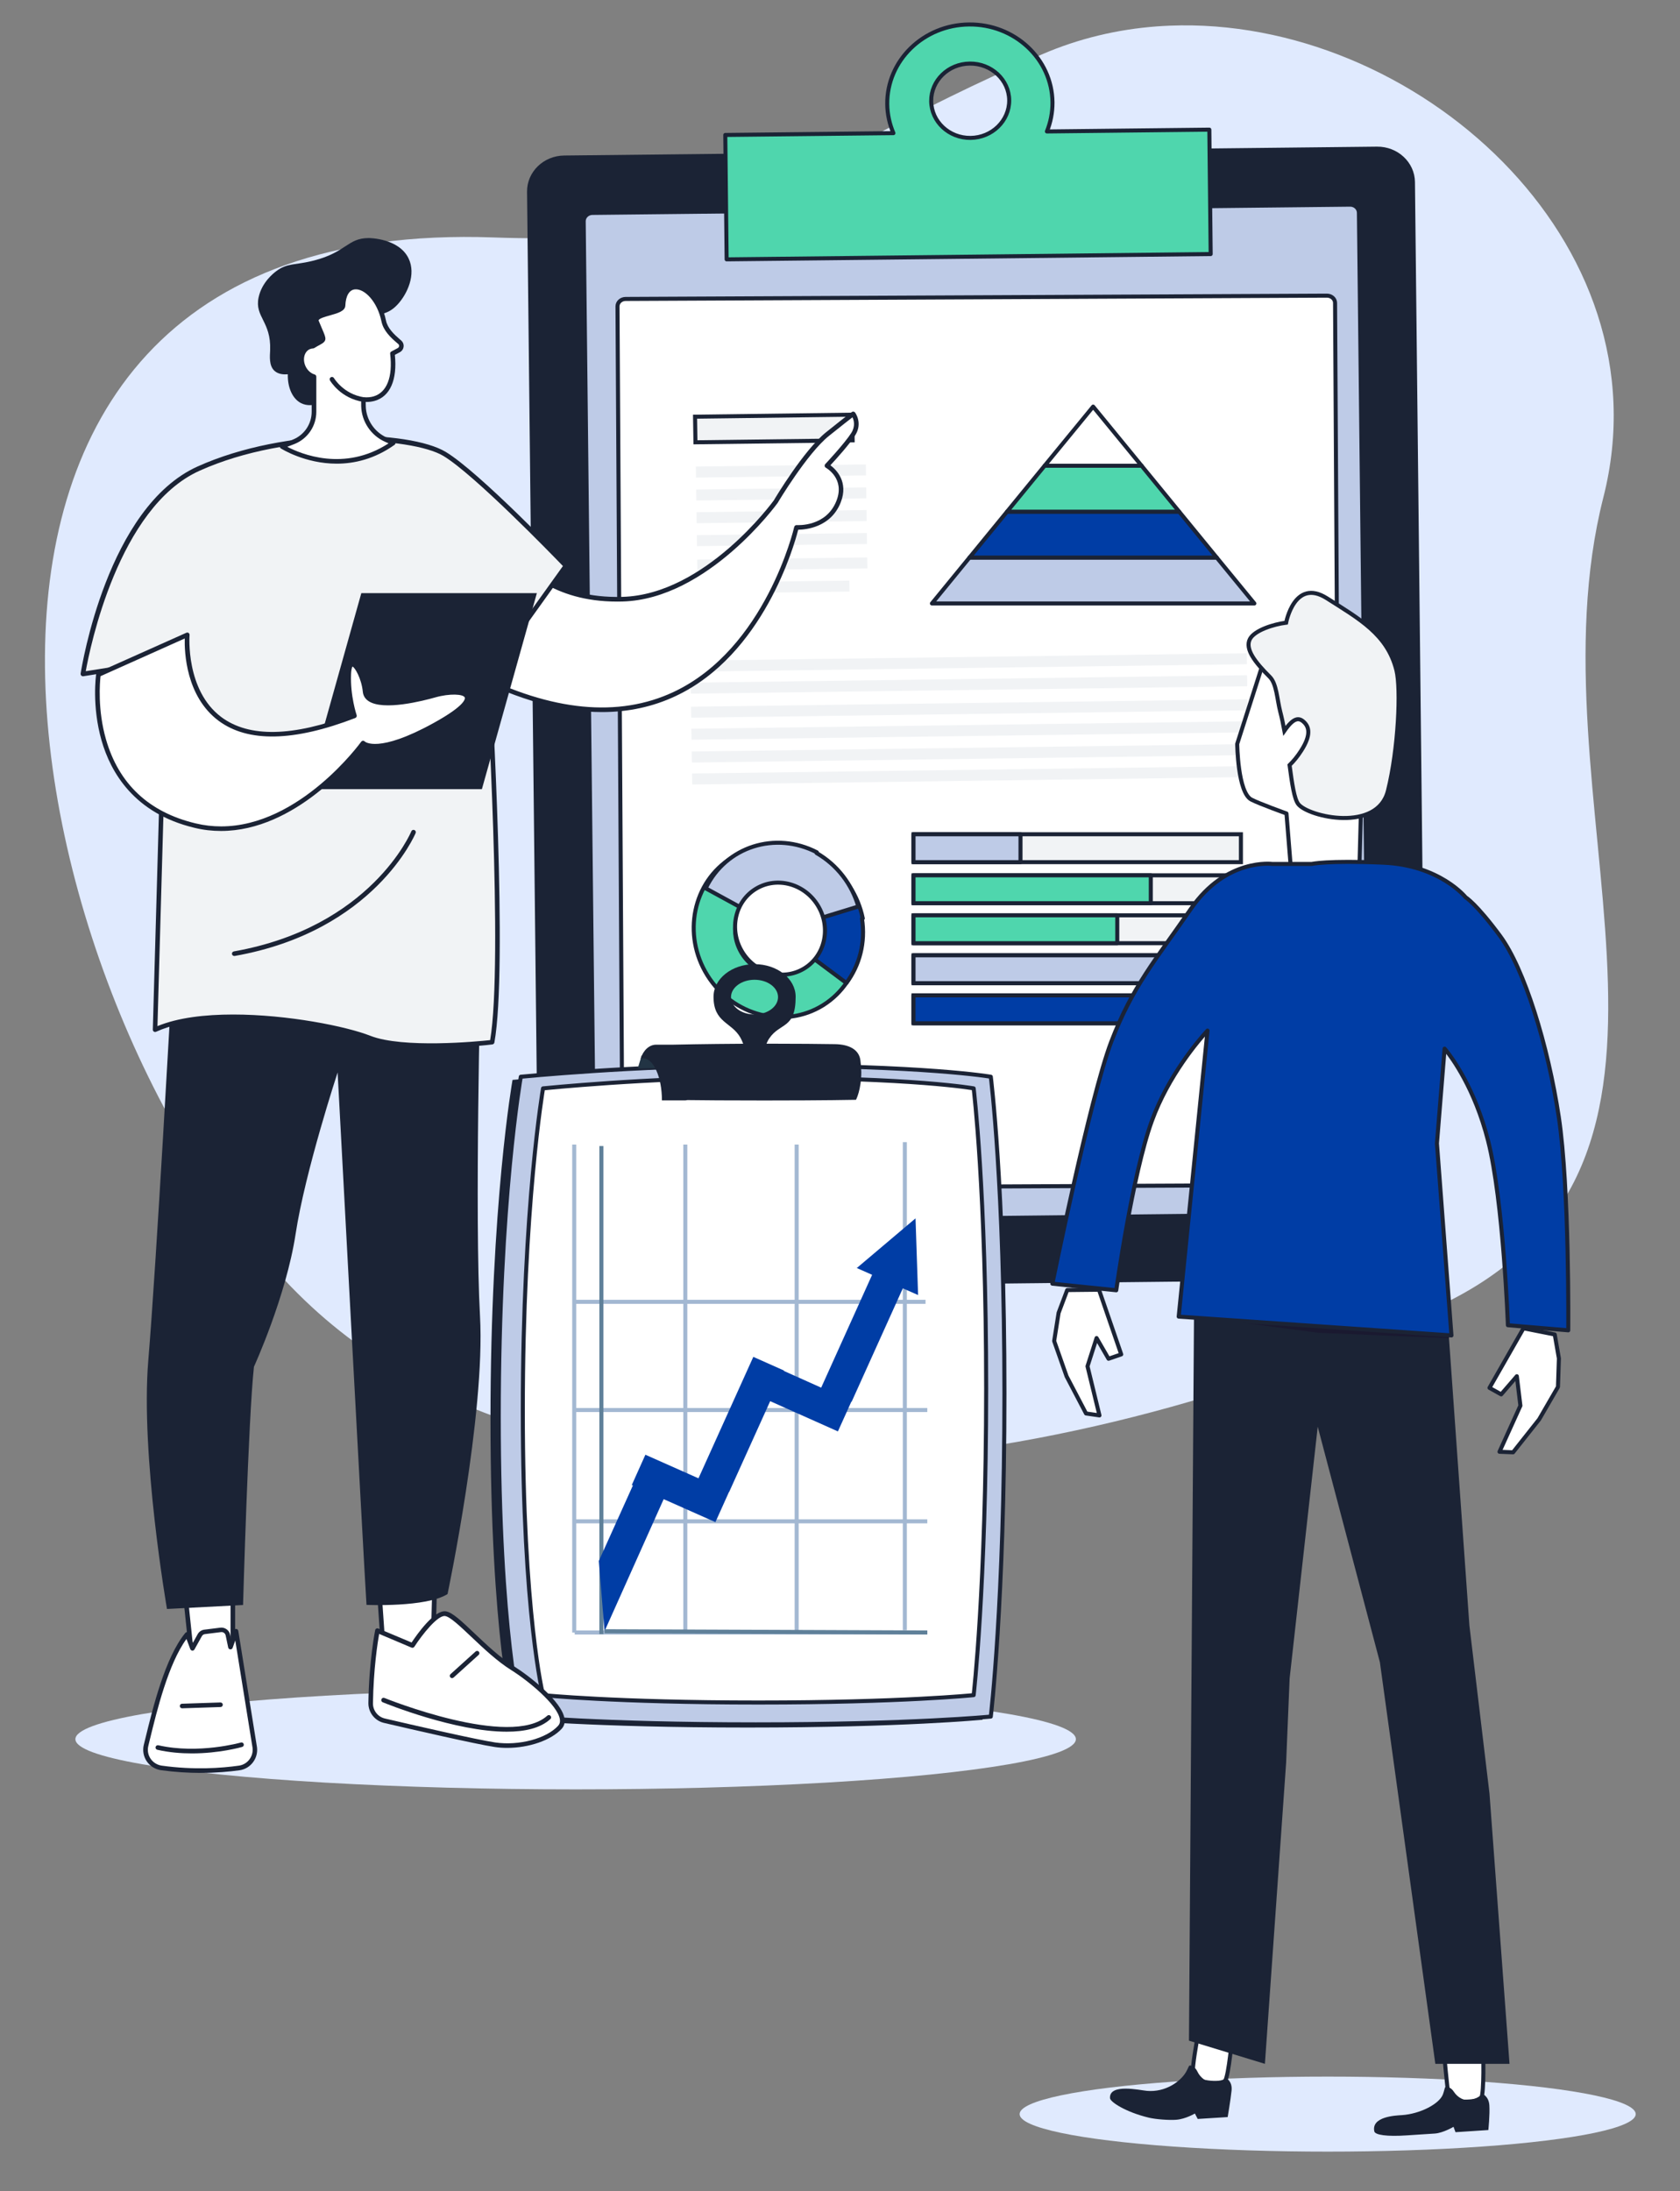 <svg xmlns="http://www.w3.org/2000/svg" xmlns:xlink="http://www.w3.org/1999/xlink" x="0px" y="0px" viewBox="0 0 2500 3260" style="enable-background:new 0 0 2500 3260;" xml:space="preserve"><rect x="0" y="0" width="2500" height="3260" fill="#808080" stroke="none"/>  <style type="text/css">	.st0{fill:#E0EAFE;}	.st1{fill:#FFFFFF;stroke:#1B2335;stroke-width:5;stroke-linecap:round;stroke-linejoin:round;stroke-miterlimit:10;}	.st2{fill:#1D1D1B;}	.st3{fill:#4FD6AD;}	.st4{fill:#F1F3F5;}	.st5{fill:#131727;}	.st6{fill:#1B2335;}	.st7{fill:#003DA5;}	.st8{fill:#BECBE7;}	.st9{fill:#4FD6AD;stroke:#1B2335;stroke-width:5;stroke-miterlimit:10;}	.st10{fill:#F1F3F5;stroke:#1B2335;stroke-width:5;stroke-miterlimit:10;}	.st11{fill:none;stroke:#130E42;stroke-width:4.676;stroke-miterlimit:10;}	.st12{fill:#E0EAFE;stroke:#1B2335;stroke-width:5;stroke-miterlimit:10;}	.st13{fill:#003DA5;stroke:#1B2335;stroke-width:5;stroke-miterlimit:10;}	.st14{fill:none;stroke:#1B2335;stroke-width:5;stroke-miterlimit:10;}	.st15{fill:#BECBE7;stroke:#1B2335;stroke-width:5;stroke-miterlimit:10;}	.st16{fill:#FFFFFF;}	.st17{fill:#4FD6AD;stroke:#1B2335;stroke-width:5;stroke-linecap:round;stroke-linejoin:round;stroke-miterlimit:10;}	.st18{fill:#003DA5;stroke:#1B2335;stroke-width:5;stroke-linecap:round;stroke-linejoin:round;stroke-miterlimit:10;}	.st19{fill:#F1F3F5;stroke:#1B2335;stroke-width:5;stroke-linecap:round;stroke-linejoin:round;stroke-miterlimit:10;}	.st20{fill:#E0EAFE;stroke:#1B2335;stroke-width:5;stroke-linecap:round;stroke-linejoin:round;stroke-miterlimit:10;}	.st21{fill:#1B2335;stroke:#1B2335;stroke-width:3;stroke-linecap:round;stroke-linejoin:round;stroke-miterlimit:10;}	.st22{fill:#1B2335;stroke:#1B2335;stroke-width:5;stroke-linecap:round;stroke-linejoin:round;stroke-miterlimit:10;}	.st23{fill:#BECBE7;stroke:#1B2335;stroke-width:5;stroke-linecap:round;stroke-linejoin:round;stroke-miterlimit:10;}	.st24{opacity:0.38;}	.st25{fill:#24292F;}			.st26{clip-path:url(#SVGID_00000079478277005137542640000008806594369806141075_);fill:#003DA5;stroke:#1B2335;stroke-width:5;stroke-linecap:round;stroke-linejoin:round;stroke-miterlimit:10;}	.st27{clip-path:url(#SVGID_00000079478277005137542640000008806594369806141075_);}	.st28{opacity:0.75;fill:#BECBE7;stroke:#1B2335;stroke-width:5;stroke-linecap:round;stroke-linejoin:round;stroke-miterlimit:10;}	.st29{fill:#FBB7A3;}	.st30{fill:#E8F0FC;}	.st31{fill:#361E4D;}	.st32{fill:none;stroke:#1B2335;stroke-width:5;stroke-linecap:round;stroke-linejoin:round;stroke-miterlimit:10;}	.st33{opacity:0.3;}	.st34{fill:#00B5F6;}	.st35{fill:#BB695B;}	.st36{fill:#BD695B;}	.st37{fill:#2D505A;}	.st38{fill:#1C1A1C;}	.st39{fill:#0B324B;}	.st40{fill:#D6ECE0;}	.st41{fill:#3A3E49;}	.st42{fill:#D47C74;}	.st43{fill:none;stroke:#3A3E49;stroke-width:2;stroke-miterlimit:10;}	.st44{fill:#FFFFFF;stroke:#1B2335;stroke-width:5;stroke-miterlimit:10;}	.st45{fill:none;stroke:#6FCECC;stroke-miterlimit:10;}	.st46{fill:none;stroke:#6FCECC;stroke-miterlimit:10;stroke-dasharray:5.036,5.036;}	.st47{fill:none;stroke:#6FCECC;stroke-miterlimit:10;stroke-dasharray:5.023,5.023;}	.st48{opacity:0.35;}	.st49{fill:none;stroke:#6FCECC;stroke-miterlimit:10;stroke-dasharray:5.022,5.022;}	.st50{fill:none;stroke:#6FCECC;stroke-miterlimit:10;stroke-dasharray:4.954,4.954;}	.st51{fill:none;stroke:#6FCECC;stroke-miterlimit:10;stroke-dasharray:5.014,5.014;}	.st52{fill:none;stroke:#6FCECC;stroke-miterlimit:10;stroke-dasharray:5.056,5.056;}	.st53{fill:none;stroke:#FFFFFF;stroke-width:1.5;stroke-linecap:round;stroke-linejoin:round;stroke-miterlimit:10;}	.st54{fill:none;stroke:#1B2335;stroke-width:4;stroke-linecap:round;stroke-miterlimit:10;}	.st55{fill:#FFFFFF;stroke:#1B2335;stroke-width:5;stroke-miterlimit:10;}	.st56{fill:#256EA5;}	.st57{fill:none;stroke:#1B2335;stroke-width:5;stroke-linecap:round;stroke-miterlimit:10;}	.st58{fill:#F1F3F5;stroke:#1B2335;stroke-width:5;stroke-miterlimit:10;}	.st59{fill:#EDF4F4;}	.st60{fill:#8DB3DB;}	.st61{fill:#49478A;}	.st62{fill:#003DA5;stroke:#1B2335;stroke-width:4;stroke-linecap:round;stroke-linejoin:round;stroke-miterlimit:10;}	.st63{fill:#4FD6AD;stroke:#1B2335;stroke-width:4;stroke-linecap:round;stroke-linejoin:round;stroke-miterlimit:10;}	.st64{fill:#FFFFFF;stroke:#1B2335;stroke-width:4;stroke-linecap:round;stroke-linejoin:round;stroke-miterlimit:10;}	.st65{fill:#F1F3F5;stroke:#1B2335;stroke-width:4;stroke-miterlimit:10;}	.st66{opacity:0.14;fill:#221F20;}	.st67{fill:#E0EAFE;stroke:#1B2335;stroke-width:4;stroke-linecap:round;stroke-linejoin:round;stroke-miterlimit:10;}	.st68{fill:#BECBE7;stroke:#1B2335;stroke-width:4;stroke-linecap:round;stroke-linejoin:round;stroke-miterlimit:10;}	.st69{fill:#B5C5CE;}	.st70{fill:#19132E;}	.st71{opacity:0.6;fill:#19132E;}	.st72{fill:#BECBE7;stroke:#1B2335;stroke-width:6;stroke-linecap:round;stroke-linejoin:round;stroke-miterlimit:10;}	.st73{fill:#4FD6AD;stroke:#1B2335;stroke-width:6;stroke-linecap:round;stroke-linejoin:round;stroke-miterlimit:10;}	.st74{fill:#FFFFFF;stroke:#1B2335;stroke-width:6;stroke-linecap:round;stroke-linejoin:round;stroke-miterlimit:10;}	.st75{fill:#003DA5;stroke:#1B2335;stroke-width:6;stroke-linecap:round;stroke-linejoin:round;stroke-miterlimit:10;}	.st76{fill:#F1F3F5;stroke:#1B2335;stroke-width:6;stroke-miterlimit:10;}	.st77{fill:none;stroke:#A3B8D2;stroke-width:6;stroke-miterlimit:10;}	.st78{fill:#223444;}	.st79{fill:none;stroke:#5F8099;stroke-width:6;stroke-miterlimit:10;}	.st80{fill:#FFFFFF;stroke:#1B2335;stroke-width:6;stroke-miterlimit:10;}</style>  <g id="Background"></g>  <g id="Illustration">	<path class="st0" d="M1740.5,38.2c-6.5,0.3-12.9,0.6-19.4,1.1c-58.2,4.4-115.8,17.9-170.8,41.7c-405.4,175.7-437.8,286-815.7,272.3  C-240.6,318.3,23,1521.8,453.4,1934.7c430.5,412.9,1273.8,219.6,1705,0S2271.9,1188,2386,739.9  C2482.8,359.5,2104.9,23.4,1740.5,38.2z"></path>	<ellipse class="st0" cx="856.6" cy="2587.7" rx="744.4" ry="74.7"></ellipse>	<ellipse class="st0" cx="1975.7" cy="3145.6" rx="458.4" ry="55.8"></ellipse>	<g>		<g>			<g>				<path id="XMLID_202_" class="st6" d="M2122.8,1849.6c0.3,29.4-24.4,53.5-55.3,53.9l-1209.5,13.2c-30.8,0.3-56.1-23.2-56.4-52.6     L784.3,285.3c-0.3-29.4,24.4-53.6,55.3-53.9l1209.5-13.2c30.9-0.3,56.2,23.3,56.5,52.7L2122.8,1849.6L2122.8,1849.6z"></path>				<path id="XMLID_201_" class="st72" d="M2038.4,1793.8c0.1,6.9-5.7,12.4-12.9,12.5l-1127.6,12.3c-7.2,0.1-13.1-5.4-13.2-12.2     L868.6,329.3c-0.1-6.8,5.7-12.4,12.9-12.5l1127.6-12.3c7.2-0.1,13.1,5.5,13.1,12.2L2038.4,1793.8z"></path>				<path id="XMLID_49_" class="st73" d="M1557.9,195.6c5.4-13.4,8.4-28,8.3-43.3c-0.7-64.8-56.4-116.6-124.2-115.9     c-67.9,0.7-122.4,53.8-121.7,118.6c0.2,15.3,3.5,29.8,9.2,43.1l-250.2,2.7l2,185.1l720.3-7.9l-2-185.1L1557.9,195.6z      M1444.3,205.2c-32,0.4-58.3-24.2-58.6-54.7s25.4-55.6,57.4-55.9c32-0.4,58.4,24.1,58.7,54.6     C1502,179.7,1476.3,204.8,1444.3,205.2z"></path>			</g>			<g>				<path id="XMLID_00000039828943591381702690000000543489116688457361_" class="st74" d="M1994.2,1752c0,6.1-5.4,10.9-12,11     l-1043.7,4.9c-6.7,0-12.1-4.8-12.1-10.8l-7.5-1301.3c0-6,5.3-10.9,12-11l1043.7-4.9c6.7,0,12.1,4.9,12.1,10.8L1994.2,1752z"></path>				<g>					<polygon class="st74" points="1626.7,605 1554.5,693 1698.8,693      "></polygon>					<polygon class="st72" points="1386.8,897.9 1866.6,897.9 1810.6,829.6 1442.7,829.6      "></polygon>					<polygon class="st75" points="1442.7,829.6 1810.6,829.6 1754.7,761.3 1498.6,761.3      "></polygon>					<polygon class="st73" points="1498.6,761.3 1754.7,761.3 1698.8,693 1554.5,693      "></polygon>				</g>				<g>					<polygon class="st76" points="1268.8,655.2 1034.9,658.1 1034.3,620 1268.2,617      "></polygon>					<polygon class="st4" points="1288.7,707.4 1035.7,710.6 1035.5,694.2 1288.5,691      "></polygon>					<polygon class="st4" points="1289.2,741.5 1036.2,744.7 1036,728.4 1289,725.2      "></polygon>					<polygon class="st4" points="1289.7,775.3 1036.7,778.5 1036.5,762.1 1289.5,758.9      "></polygon>					<polygon class="st4" points="1290.2,809.4 1037.2,812.6 1037,796.3 1290,793.1      "></polygon>					<polygon class="st4" points="1290.8,845.7 1037.8,848.9 1037.5,832.6 1290.5,829.4      "></polygon>					<polygon class="st4" points="1264.2,880.2 1038.3,883.1 1038,866.7 1264,863.9      "></polygon>				</g>				<g>					<rect x="1359.4" y="1361.9" class="st76" width="487.2" height="41.5"></rect>					<rect x="1359.4" y="1302.4" class="st76" width="487.2" height="41.5"></rect>					<rect x="1359.4" y="1481" class="st76" width="487.2" height="41.5"></rect>					<rect x="1359.4" y="1421.4" class="st76" width="487.2" height="41.5"></rect>					<rect x="1359.4" y="1241.3" class="st76" width="487.2" height="41.5"></rect>					<rect x="1359.4" y="1361.9" class="st73" width="303.2" height="41.5"></rect>					<rect x="1359.4" y="1302.4" class="st73" width="353.1" height="41.5"></rect>					<rect x="1359.4" y="1481" class="st75" width="351.6" height="41.5"></rect>					<rect x="1359.4" y="1421.4" class="st72" width="376.8" height="41.5"></rect>					<rect x="1359.4" y="1241.3" class="st72" width="159.2" height="41.5"></rect>				</g>				<g>					<polygon class="st4" points="1855.5,988.3 1027.5,999.4 1027.3,983 1855.3,972      "></polygon>					<polygon class="st4" points="1856,1021.1 1028,1032.1 1027.8,1015.8 1855.8,1004.7      "></polygon>					<polygon class="st4" points="1856.6,1056.8 1028.6,1067.9 1028.3,1051.5 1856.3,1040.5      "></polygon>					<polygon class="st4" points="1857.1,1089.6 1029.1,1100.6 1028.8,1084.3 1856.8,1073.2      "></polygon>					<polygon class="st4" points="1857.6,1123.5 1029.6,1134.6 1029.3,1118.2 1857.4,1107.1      "></polygon>					<polygon class="st4" points="1858.1,1156.2 1030.1,1167.3 1029.8,1150.9 1857.9,1139.9      "></polygon>				</g>				<g>					<path class="st73" d="M1260.9,1320.8c-37.7-60.5-114.8-80.4-172.3-44.4c-57.5,36-73.6,114.2-36,174.7      c37.7,60.5,114.8,80.4,172.3,44.5C1282.5,1459.5,1298.6,1381.3,1260.9,1320.8z M1104.1,1418.8c-19-30.6-10.9-70.1,18.2-88.3      c29.1-18.2,68.1-8.1,87.1,22.5c19,30.6,10.9,70.1-18.2,88.3C1162.1,1459.4,1123.1,1449.4,1104.1,1418.8z"></path>					<path class="st75" d="M1283.9,1366.5c-13.9-68.6-78.5-116-145.6-106.2c-0.3,0-0.6,0.1-0.8,0.1l11.3,62.9c0.3,0,0.6-0.1,0.8-0.1      c33.4-4.9,65.5,18.3,73.2,52.1l-1.1,0.2c2.5,18.4-2.8,35.9-13.4,48.9l51.2,38.2c19.5-26,28.8-60.1,23.2-95.8L1283.9,1366.5z"></path>					<path class="st72" d="M1215.6,1268.2c-61.7-31.9-135.1-8.7-165.1,52.7c-0.1,0.3-0.2,0.5-0.4,0.8l55.7,30.4      c0.1-0.3,0.2-0.5,0.4-0.8c14.9-30.5,51.1-42.4,82-27.4l-0.5,1c15.8,9.6,26.6,24.9,30.9,41.9l58.7-18      c-9.4-32.5-31-61.6-62.2-79.6L1215.6,1268.2z"></path>											<ellipse transform="matrix(0.859 -0.512 0.512 0.859 -543.756 789.281)" class="st74" cx="1160.8" cy="1381.6" rx="66" ry="69.3"></ellipse>				</g>			</g>		</g>	</g>	<g>		<path class="st6" d="M762.7,2558.8c0,0,117.5,11.6,349.7,11.6s349.7-11.6,349.7-11.6s20.3-170,20.3-481.1s-20.3-470.9-20.3-470.9   s-96.4-16.9-356-16.9c-171.3,0-343.4,16.9-343.4,16.9s-32.8,184.6-32.8,505.6S762.7,2558.8,762.7,2558.8z"></path>		<path class="st72" d="M775,2554.1c0,0,117.5,11.6,349.7,11.6s349.7-11.6,349.7-11.6s20.3-170,20.3-481.1s-20.3-470.9-20.3-470.9   s-96.4-16.9-356-16.9c-171.3,0-343.4,16.9-343.4,16.9s-32.8,184.6-32.8,505.6S775,2554.1,775,2554.1z"></path>		<path class="st74" d="M808.1,2522.2c0,0,107.6,11,320.4,11s320.4-11,320.4-11s18.6-161.2,18.6-456.2s-18.6-446.6-18.6-446.6   s-88.3-16-326.2-16c-157,0-314.6,16-314.6,16s-30.1,175.1-30.1,479.5S808.1,2522.2,808.1,2522.2z"></path>		<g>			<line class="st77" x1="1019.8" y1="1703" x2="1019.8" y2="2429.1"></line>			<line class="st77" x1="1185.5" y1="1703" x2="1185.5" y2="2429.1"></line>			<line class="st77" x1="1346.5" y1="1699.4" x2="1346.5" y2="2425.6"></line>			<line class="st77" x1="854.5" y1="1703" x2="854.5" y2="2429.1"></line>		</g>		<g>			<line class="st77" x1="855.2" y1="2263.6" x2="1379.9" y2="2263.6"></line>			<line class="st77" x1="855.2" y1="2098" x2="1379.9" y2="2098"></line>			<line class="st77" x1="852.6" y1="1937" x2="1377.3" y2="1937"></line>			<line class="st77" x1="855.2" y1="2429" x2="1379.9" y2="2429"></line>		</g>		<polygon class="st78" points="1019.8,1588.3 949,1589.8 954.8,1570.6 1019.8,1572.1   "></polygon>		<path class="st6" d="M1280.3,1577.2c-2.2-15.2-16.1-23.3-38.1-23.6c-21.2-0.3-54.1-0.7-101.6-0.7c1.2-2.8,2.5-5.5,4.1-7.8   c16.3-24.2,39.3-13.5,39.3-62c0-26.8-27.4-48.5-61.1-48.5c-33.8,0-61.1,21.7-61.1,48.5c0,38.7,26.7,37.4,40,60.8   c1.7,3,3,6.1,4.1,9.1c-54.7,0.3-102.7,1.3-105,1.4h-24.6c-10.3,0-19.2,8.6-22.9,20.7c1.1-0.3,2.3-0.5,3.5-0.5   c15.5,0,28.1,28,28.1,62.5c0,0.1,0,0.1,0,0.2h33.8c1.4,0,2.7-0.2,4-0.5c21.9,0.3,60.1,0.6,114.5,0.6c90.6,0,136.5-1,136.5-1   s7.9-14.6,7.9-41.4C1281.5,1588.2,1281,1582.3,1280.3,1577.2z M1087.8,1483.6c0-14.2,15.7-25.8,35-25.8c19.3,0,35,11.5,35,25.8   c0,14.2-15.7,25.8-35,25.8C1103.4,1509.4,1087.8,1497.9,1087.8,1483.6z"></path>		<line class="st79" x1="894.9" y1="1705.2" x2="894.9" y2="2431.3"></line>		<polygon class="st7" points="1343.5,1916.9 1366.2,1926.9 1362.4,1812.8 1275,1886.7 1297.8,1896.8 1222,2064.7 1166.4,2039.8    1166.6,2039.2 1121,2018.9 1039.4,2199.6 960.4,2164.5 940.2,2209.5 941.8,2210.2 891.1,2322.6 899.6,2427.1 987.6,2230.6    1064.6,2264.8 1084.8,2219.9 1085,2220 1146.1,2084.8 1246.9,2129.8 1266.9,2085.5 1267.3,2085.7   "></polygon>		<line class="st79" x1="1379.9" y1="2429" x2="899.6" y2="2427.1"></line>	</g>	<g>		<g>			<g>				<polygon class="st16" points="276.1,2376.3 285.6,2466.4 346.6,2473.6 346.6,2366.7     "></polygon>				<path class="st6" d="M346.6,2477c-0.1,0-0.3,0-0.4,0l-61-7.1c-1.6-0.2-2.8-1.5-3-3l-9.5-90.2c-0.2-1.8,1.1-3.5,2.9-3.8l70.4-9.6     c1-0.1,2,0.2,2.7,0.8c0.7,0.7,1.2,1.6,1.2,2.6v106.9c0,1-0.4,1.9-1.1,2.6C348.2,2476.7,347.4,2477,346.6,2477z M288.7,2463.3     l54.4,6.4v-99.1l-63.2,8.6L288.7,2463.3z"></path>			</g>			<g>				<path class="st16" d="M356.2,2630.5c-25.4,3.6-67.1,6.7-116,0c-16-2.2-26.6-17.8-22.8-33.5c10.8-43.8,29.3-126.8,61.2-165.3     l7.9,20.9l10.9-19.6c1.5-2.7,4.2-4.5,7.2-4.9l23.9-3c5-0.6,9.6,2.7,10.7,7.6l3.8,18.1l8.3-23.8l27.8,173     C381.2,2614.8,370.9,2628.4,356.2,2630.5z"></path>				<path class="st6" d="M298.5,2637.9c-17.8,0-37.6-1.1-58.8-4c-8.6-1.2-16.4-6-21.3-13.2c-4.9-7.2-6.5-16.1-4.4-24.5l2.3-9.4     c11-45.1,29.4-120.7,59.5-157.2c0.8-0.9,2-1.4,3.2-1.2c1.2,0.2,2.2,1,2.6,2.2l5.3,14l7.3-13.2c2-3.6,5.7-6.1,9.8-6.6l23.9-3     c6.7-0.8,13.1,3.7,14.5,10.3l1.3,6.1l4.3-12.2c0.5-1.5,2-2.4,3.5-2.3c1.6,0.1,2.8,1.3,3.1,2.9l27.8,173     c2.2,16.7-9.5,32.1-26,34.4l-0.5-3.4l0.5,3.4C341.7,2636,321.8,2637.9,298.5,2637.9z M277.5,2438.6     c-27,36.8-44.1,107-54.5,149.7l-2.3,9.5c-1.6,6.6-0.4,13.4,3.4,19c3.8,5.6,9.8,9.3,16.5,10.3c48.1,6.7,89.1,3.7,115,0     c12.8-1.8,21.9-13.8,20.2-26.7l-25.7-159.6l-3.9,11c-0.5,1.5-1.9,2.4-3.5,2.3c-1.5-0.1-2.8-1.2-3.1-2.7l-3.8-18.1     c-0.7-3.2-3.7-5.3-6.9-4.9l-23.9,3c-2,0.2-3.7,1.4-4.7,3.2l-10.9,19.6c-0.6,1.2-1.9,1.8-3.2,1.8c-1.3-0.1-2.5-1-3-2.2     L277.5,2438.6z"></path>			</g>			<path class="st6" d="M285.5,2608.9c-16.3,0-33.8-1.4-51.4-5.4c-1.8-0.4-3-2.3-2.6-4.1c0.4-1.8,2.3-3,4.1-2.6    c59.7,13.6,122.3-3.9,122.9-4.1c1.8-0.5,3.7,0.5,4.2,2.4c0.5,1.8-0.5,3.7-2.4,4.2C358.6,2599.8,326.3,2608.9,285.5,2608.9z"></path>			<path class="st6" d="M271,2541.8c-1.8,0-3.4-1.5-3.4-3.3c-0.1-1.9,1.4-3.5,3.3-3.5l57.1-1.9c1.9,0,3.5,1.4,3.5,3.3    c0.1,1.9-1.4,3.5-3.3,3.5l-57.1,1.9C271.1,2541.8,271,2541.8,271,2541.8z"></path>			<g>				<polygon class="st16" points="561.6,2328.3 570.8,2459.8 644.1,2459.8 647.5,2328.3     "></polygon>				<path class="st6" d="M644.1,2463.3h-73.3c-1.8,0-3.3-1.4-3.4-3.2l-9.1-131.6c-0.1-0.9,0.3-1.9,0.9-2.6c0.6-0.7,1.6-1.1,2.5-1.1     h85.9c0.9,0,1.8,0.4,2.5,1c0.6,0.7,1,1.6,1,2.5l-3.4,131.6C647.5,2461.8,646,2463.3,644.1,2463.3z M574,2456.4h66.8l3.2-124.7     h-78.7L574,2456.4z"></path>			</g>			<g>				<path class="st16" d="M551.6,2534.1c-0.2,12.4,8.3,23.4,20.4,26.2c42.2,9.8,137.2,31.7,164.3,35.7c35.2,5.2,78.4-5.5,97-26.1     c18.6-20.6-41.6-69.7-70.2-87.6c-42.4-26.5-83.2-79-100.3-81.4c-17.1-2.4-49,47.2-49,47.2l-52.2-21.9     C561.6,2426.3,552.6,2471,551.6,2534.1z"></path>				<path class="st6" d="M754.7,2600.7c-6.4,0-12.7-0.4-18.9-1.4c-27.4-4.1-124.2-26.4-164.5-35.8c-13.6-3.2-23.3-15.6-23.1-29.6     c0.9-62.7,10-108,10.1-108.4c0.2-1,0.8-1.9,1.8-2.3c0.9-0.5,2-0.5,2.9-0.1l49.5,20.8c8.1-12.2,33.8-48.7,50.8-46.4     c9.7,1.3,23.5,14.5,42.7,32.7c17.9,16.9,38.1,36.2,59,49.2c22.9,14.3,71.5,52.3,75.1,78.1c0.8,5.8-0.6,10.7-4.2,14.7     C820.1,2589.5,786.9,2600.7,754.7,2600.7z M564.2,2431.1c-2.2,12.4-8.4,51.8-9.2,103.1c-0.2,10.8,7.3,20.4,17.8,22.8     c40.3,9.4,136.9,31.6,164,35.6c35.3,5.2,76.5-5.7,93.9-25c2.2-2.4,3-5.4,2.5-9.1c-3-21.9-48.3-58.5-71.9-73.2     c-21.5-13.4-42-32.9-60.1-50c-16.2-15.3-31.4-29.8-38.9-30.8c-10.8-1.5-33.8,27.2-45.7,45.7c-0.9,1.4-2.7,1.9-4.2,1.3     L564.2,2431.1z M551.6,2534.1L551.6,2534.1L551.6,2534.1z"></path>			</g>			<path class="st6" d="M754,2576.6c-76.2,0-178.7-41.4-184.5-43.8c-1.8-0.7-2.6-2.7-1.9-4.5c0.7-1.8,2.7-2.6,4.5-1.9    c1.9,0.8,187.6,75.8,242.3,26.4c1.4-1.3,3.6-1.2,4.8,0.2c1.3,1.4,1.2,3.6-0.2,4.8C804,2571.6,780.6,2576.6,754,2576.6z"></path>			<path class="st6" d="M672.7,2496.9c-0.9,0-1.9-0.4-2.5-1.1c-1.3-1.4-1.2-3.6,0.2-4.8l37.3-33.7c1.4-1.3,3.6-1.2,4.8,0.2    c1.3,1.4,1.2,3.6-0.2,4.8L675,2496C674.3,2496.6,673.5,2496.9,672.7,2496.9z"></path>			<path class="st6" d="M255.3,1470.6c0,0-22.7,411.3-34.6,553.2c-11.9,142,27.8,370.2,27.8,370.2l113.2-5.9    c0,0,7.8-277.5,16.2-354.5c0,0,47.8-104.5,62-197.6c14.2-93.2,62.5-240.3,62.5-240.3s39.2,734.5,43,792.2c0,0,88.8,4,120.6-16.1    c0,0,56.4-267.8,48.3-413.5c-8.1-145.7,0.8-507.7,0.8-507.7L255.3,1470.6z"></path>		</g>		<g>			<g>				<path class="st16" d="M750.9,812.9c8.2-0.6,48.7,82.2,175.3,78.7c126.6-3.5,228.2-145.1,228.2-145.1s43.7-73.7,76.9-100.4     c33.2-26.7,38.4-30.2,38.4-30.2s10.4,13.9,0,30.2c-10.4,16.3-39.1,46.8-39.1,46.8s31.6,17.4,17.4,53.6     c-16.4,41.6-62.7,38.3-62.7,38.3s-93.9,415.6-481.8,218.1L750.9,812.9z"></path>				<path class="st6" d="M895.8,1059.5c-58.9,0-123.8-17.9-193.9-53.6c-1.4-0.7-2.2-2.3-1.8-3.9l47.5-190c0.4-1.4,1.6-2.5,3.1-2.6     c3.4-0.3,6.1,2.7,12.5,9.9c19.2,21.4,64.1,71.5,162.9,68.8c123.5-3.4,224.5-142.3,225.5-143.7c1.6-2.8,44.3-74.3,77.5-101.1     c32.9-26.4,38.4-30.2,38.6-30.3c1.5-1,3.6-0.7,4.7,0.8c0.5,0.6,11.7,16,0.1,34.1c-8.7,13.6-29.3,36.3-36.8,44.4     c8.4,6.2,27.5,24.6,15.3,55.4c-14.7,37.2-52.4,40.4-63.2,40.5c-5.9,23.1-51.8,186.2-182.6,247.6     C971.6,1051.6,935,1059.5,895.8,1059.5z M707.4,1001c113.8,57.4,213,67,294.9,28.6c137.2-64.4,179.2-243.8,179.6-245.6     c0.4-1.6,1.9-2.8,3.6-2.7c1.8,0.1,44,2.6,59.2-36.1c13-32.9-14.7-48.6-15.8-49.3c-0.9-0.5-1.6-1.4-1.7-2.5     c-0.2-1,0.2-2.1,0.9-2.9c0.3-0.3,28.6-30.5,38.7-46.3c6.3-10,3.9-18.8,1.8-23.3c-4.2,3.2-13.9,10.7-35.2,27.8     c-32.3,26-75.7,98.7-76.1,99.5c-1.2,1.7-104.2,143.3-231,146.8c-2.7,0.1-5.3,0.1-7.9,0.1c-96.5,0-141-49.6-160.3-71.2     c-1.8-2-3.6-4-5-5.5L707.4,1001z"></path>			</g>			<g>				<path class="st4" d="M123.4,1002.8c0,0,38-245.2,172.2-305.6c134.2-60.3,315.8-51.9,365.9-21.8     c50.1,30.1,180.6,166.4,180.6,166.4l-115.3,161c0,0,26.4,433.4,5.5,547.9c0,0-128.3,15-182.7-6.5     c-54.4-21.4-233.3-51.5-318.9-12.2l15.5-548.8L123.4,1002.8z"></path>				<path class="st6" d="M641.8,1559.3c-34.1,0-70.1-2.7-93.4-11.9c-53.6-21.1-230.7-51.5-316.2-12.2c-1.1,0.5-2.3,0.4-3.3-0.3     c-1-0.7-1.6-1.8-1.5-3l15.4-544.6L124,1006.2c-1.1,0.2-2.2-0.2-3-1c-0.8-0.8-1.1-1.9-1-3c1.6-10.1,39.8-247.8,174.2-308.2     c132.3-59.5,315.1-54.1,369.1-21.6c49.9,30,176,161.4,181.3,166.9c1.1,1.2,1.3,3,0.3,4.4l-114.6,160     c1.5,25.6,25.5,436.9,5.4,547.5c-0.3,1.5-1.5,2.6-3,2.8C729.7,1554.5,687.5,1559.3,641.8,1559.3z M347,1509.5     c81.1,0,168.7,17.7,203.9,31.6c48.8,19.2,160.3,8.5,178.5,6.5c19.7-116.4-5.7-540.2-6-544.5c0-0.8,0.2-1.6,0.6-2.2l113.7-158.7     C821.1,825,705.5,705.9,659.8,678.4C612.6,650,431.3,640,297,700.4c-120.9,54.3-163.3,264.2-169.4,298.3l118.1-18.8     c1-0.2,2,0.1,2.8,0.8c0.8,0.7,1.2,1.7,1.2,2.7l-15.4,543.4C264.6,1514.2,304.9,1509.5,347,1509.5z"></path>			</g>			<path class="st6" d="M348.6,1422.4c-1.6,0-3.1-1.2-3.4-2.8c-0.3-1.9,0.9-3.6,2.8-4c204-36.1,263.6-177.3,264.1-178.7    c0.7-1.8,2.7-2.6,4.5-1.9c1.8,0.7,2.6,2.7,1.9,4.5c-0.6,1.5-61.4,146.2-269.3,182.9C349,1422.4,348.8,1422.4,348.6,1422.4z"></path>			<polygon class="st6" points="717.1,1174.2 455.9,1174.2 537.7,882.5 798.9,882.5    "></polygon>			<g>				<path class="st16" d="M146.4,1003.8l132.2-59.1c0,0-18.6,224,248.8,120.6c0,0-9.9-28.8-8.5-62.4c1.4-33.6,21.5-1.1,24.3,26.2     c2.8,27.3,65.6,16.2,103.3,5.5c37.7-10.8,87.3-3.7,0,44.4c-87.3,48.1-106.4,26.7-106.4,26.7s-111.4,155.9-250.1,122.8     C119.6,1187.7,146.4,1003.8,146.4,1003.8z"></path>				<path class="st6" d="M328.9,1236.4c-12.9,0-26.1-1.4-39.5-4.7c-89.7-21.4-124.7-82.5-138.3-130c-14.6-51.2-8.3-96.6-8-98.5     c0.2-1.2,0.9-2.2,2-2.6l132.2-59.1c1.1-0.5,2.4-0.4,3.4,0.3c1,0.7,1.5,1.9,1.4,3.1c-0.1,0.8-6.1,82.1,47.2,122     c41.2,30.8,106.5,29.5,194-3.8c-2.5-8.5-8.8-32.7-7.7-60.5c0.2-4.3,0.7-17.4,8.7-17.6c0.1,0,0.1,0,0.2,0     c10.3,0,20.5,26,22.3,43.6c0.4,3.7,2.2,6.6,5.4,8.8c15.7,10.6,60.2,3.3,93.6-6.3c17.5-5,47.2-8.3,52.3,4     c4.4,10.6-11.9,25.8-49.7,46.7c-71.5,39.4-98.7,33.2-107.3,28.4C526.6,1129.1,439.6,1236.4,328.9,1236.4z M149.6,1006.1     c-1,9-4.6,49.8,8.1,94c19.1,66.4,63.9,108.4,133.3,125c12.9,3.1,25.6,4.5,38,4.5c117,0,207.5-124.6,208.5-126     c0.6-0.8,1.6-1.4,2.6-1.4c1.1-0.1,2.1,0.4,2.7,1.1c0.1,0.1,19.7,18.1,102.2-27.4c49.4-27.2,47.1-37,46.6-38.1     c-2.1-5.1-22.2-6.3-44-0.1c-17.7,5-77.1,20.4-99.3,5.4c-5-3.4-7.8-8-8.4-13.8c-2-19.9-12.1-36.9-15.5-37.5c0.1,0.1-1.6,1.9-2,11     c-1.4,32.5,8.2,60.9,8.3,61.2c0.6,1.7-0.3,3.6-2,4.3c-91.4,35.3-159.9,36.7-203.6,4c-48.5-36.3-50.7-102.4-50.2-122.3     L149.6,1006.1z"></path>			</g>		</g>		<g>			<path class="st6" d="M499.3,585.5c-11.4,10.5-33.7,23.2-51.2,14.4c-13-6.6-20.3-23.5-19.8-43c-6,0.5-13.9,0.1-19.6-4.9    c-8.7-7.7-7.1-21.8-6.7-31c1.6-42.8-23.3-49.4-17.2-78.4c4.8-22.8,22.7-36.4,26.1-39c16.9-12.8,28.4-8.7,56.8-16.1    c47.9-12.5,49.4-33.2,80.9-33.3c1.8,0,44.8,0.5,59.3,30.1c11.8,24.1-2,53.4-16.3,68.8c-18.5,19.9-31.8,10.1-50.4,26.8    C508.6,509.4,533.2,554.5,499.3,585.5z"></path>			<g>				<path class="st16" d="M594.8,509.2l-1.9-1.6c-9.5-8.2-19.3-17.6-21.9-29.9c-10.7-52.1-58.4-71-60.6-23.2     c-0.6,12.1-44.6,11.4-39.4,24.1c13.6,33,13.9,24.1-5.3,36.3c-2.2,0.1-4.3,0.6-6.4,1.5c-9.9,4.6-13.4,18-7.8,29.9     c3.4,7.2,9.3,12.2,15.7,14v52.2c0,19.6-11.8,37.2-29.9,44.6l-17.6,7.2c0,0,82.2,53.6,165.5-5.3l-11.1-5     c-19.6-8.8-32.5-28-33.1-49.5l-0.1-10.2c5.6,0.5,11,0.1,16.1-1.3c23.3-6.8,31.1-33.7,27.1-67.1l9.5-5.1     C598,518.5,598.7,512.5,594.8,509.2z"></path>				<path class="st6" d="M501,689.9c-47.4,0-82.6-22.4-83.1-22.7c-1.1-0.7-1.7-1.9-1.5-3.2c0.1-1.3,0.9-2.4,2.1-2.8L436,654     c16.9-6.9,27.8-23.2,27.8-41.4v-49.7c-6.6-2.6-12.1-8-15.3-15c-6.3-13.6-2.1-29.1,9.5-34.5c2.1-1,4.4-1.6,6.7-1.8     c3.2-2,5.8-3.4,7.9-4.5c2.4-1.3,4.7-2.5,4.8-3.1c0.2-1.6-1.7-5.9-4.4-12c-1.4-3.2-3.1-7.2-5.1-12c-0.9-2.3-0.9-4.6,0.1-6.7     c2.6-5.4,11.2-7.8,21-10.6c7.1-2,17.9-5,18-8.3c1.2-26.3,15-30.3,20.9-30.7c16.9-1.3,39.4,18.7,46.5,53.3     c2.3,11.3,11.9,20.4,20.7,28l1.9,1.6c2.6,2.3,4,5.7,3.6,9.2c-0.4,3.5-2.4,6.5-5.5,8.2l-7.5,4c3.8,36.9-7,61.8-29.8,68.4     c-4.2,1.2-8.7,1.8-13.6,1.7l0.1,6.5c0.6,19.9,12.8,38.2,31.1,46.4l11.1,5c1.1,0.5,1.9,1.6,2,2.8c0.1,1.2-0.4,2.4-1.4,3.1     C557.2,683.1,527.2,689.9,501,689.9z M427.5,664.8c19.6,10.3,84.6,37.9,150.7-5.1l-5.5-2.5c-20.7-9.3-34.5-29.9-35.2-52.5     l-0.1-10.3c0-1,0.4-1.9,1.1-2.5c0.7-0.7,1.7-1,2.6-0.9c5.4,0.5,10.4,0.1,14.8-1.2c19.8-5.8,28.8-28.9,24.7-63.4     c-0.2-1.4,0.5-2.8,1.8-3.4l9.5-5.1c1.1-0.6,1.8-1.6,2-2.9c0.1-1.2-0.3-2.4-1.3-3.2c0,0,0,0,0,0l-1.9-1.6     c-9.7-8.3-20.2-18.3-23-31.8c-6.2-30-25.3-49-39.3-47.9c-8.6,0.7-13.9,9.5-14.5,24.2c-0.4,8.3-11.4,11.3-23,14.6     c-6.5,1.8-15.4,4.3-16.7,7c-0.1,0.1-0.2,0.4,0.1,1.1c2,4.8,3.7,8.7,5,11.9c6.4,14.8,7.8,17.9-3.5,23.9c-2.2,1.2-4.9,2.6-8.2,4.7     c-0.5,0.3-1.1,0.5-1.7,0.5c-1.8,0.1-3.5,0.5-5.1,1.2c-8.1,3.8-10.9,15.2-6.1,25.4c2.8,6,7.9,10.6,13.5,12.2     c1.5,0.4,2.5,1.8,2.5,3.3v52.2c0,21-12.6,39.8-32.1,47.8L427.5,664.8z"></path>			</g>			<path class="st6" d="M540.9,597.9c-0.2,0-0.3,0-0.5,0c-33.6-5.2-48.7-30.8-49.4-31.9c-0.9-1.6-0.4-3.7,1.3-4.7    c1.6-0.9,3.7-0.4,4.7,1.3c0.1,0.2,14.2,23.9,44.5,28.5c1.9,0.3,3.2,2,2.9,3.9C544,596.6,542.6,597.9,540.9,597.9z"></path>		</g>	</g>	<g>		<g>			<path class="st80" d="M1781.2,3036.2c0,0-6.8,36.4-6.3,49.8s42.9,16.4,48.2,9.8s10.8-67.9,10.8-67.9"></path>			<path class="st6" d="M1832.7,3110.4c-1.4,13.9-5.8,39.6-5.8,39.6l-44.6,2.8l-4.2-8.1c0,0-13.7,8.2-27.6,9.3    c-10.4,0.9-31.1-0.7-40.9-3.1c-34.9-8.4-57.6-23.6-57.8-29c-1.5-22.5,45.1-11.7,54.9-10.9c28,2.4,49.7-14.1,57.7-27.2    c5.7-9.5,3.8-12.1,9.2-9.8c0,0,5.1,1.6,8.1,8c4.6,9.8,14.1,17.1,25.2,16.1c6.4-0.5,12.7-2.2,17.7-6.4    C1824.4,3092,1834.1,3096.5,1832.7,3110.4z"></path>		</g>		<g>			<path class="st80" d="M2148.6,3051.8c0,0,4.7,52.2,6.8,65.4c1.8,13.3,44.5,11.5,48.9,4.1c4.4-7.4,2.9-68.7,2.9-68.7"></path>			<path class="st6" d="M2216.3,3132.5c0.9,13.8-1.5,36.8-1.5,36.8l-48.9,3.2l-2.9-8c0,0-15.3,9.1-27.7,10l-41.3,2.7    c-30.3,2.1-47.7-0.6-48.9-5.9c-4.7-22.1,31.5-23.6,41-24.2c27.1-1.8,55.4-16.5,61-30.6c3.8-10.3,1.8-12.7,7.4-11.2    c0,0,5,0.9,8.8,6.8c5.9,9.1,15.9,14.7,26.5,12.1c5.9-1.5,11.8-4.1,15.9-9.1C2205.7,3115.4,2215.4,3118.7,2216.3,3132.5z"></path>		</g>		<g>			<path class="st74" d="M2026.3,1166.3c0,0,50.4-67.7,35.7-145.4c-7.8-41-104.6-71.3-137.7-71.3c-33.1,0-48.1,47.5-48.1,47.5    l-35.1,109.7c0,0,0.7,72.3,21,82.9c11.9,6.2,52.3,20.7,52.3,20.7l8.3,103.5l100.3-24.8L2026.3,1166.3z"></path>		</g>		<polygon class="st6" points="1769.3,3036.3 1882.3,3070.8 1913.9,2622.6 1919.1,2497.2 1960.9,2122.8 2053.4,2473.2    2135.9,3070.8 2246.3,3070.8 2216.5,2668.6 2186.6,2418.5 2154.9,1972.5 1915.2,1956.1 1776.9,1940.4   "></polygon>		<polygon class="st74" points="2216.5,2065 2233.9,2074.7 2257.2,2047.7 2262.5,2091.5 2231.4,2160.1 2251.6,2160.9 2290.4,2111.9    2318.4,2063.6 2319.8,2021.2 2313.6,1985.6 2267.1,1976.4   "></polygon>		<polygon class="st71" points="2156.1,1991.1 1962.1,1983.1 1780.7,1959.1 2158.7,1976.5   "></polygon>		<polygon class="st74" points="1668.5,2015.2 1649.6,2021.7 1631.8,1990.9 1618.3,2032.9 1636.1,2106 1616.1,2103.1 1587.2,2047.9    1568.7,1995.3 1575.3,1953.4 1588.1,1919.5 1635.4,1919   "></polygon>		<path class="st76" d="M1860,950.8c6.9-13,35-21.9,53.9-24.3c0,0,12.4-66.9,60.5-36.4c48.1,30.6,90.3,53.6,103.6,107.2   c6.8,27.3,3,117-12.6,179.3c-15.6,62.3-118.1,39.1-133.4,19.9c-6-7.6-9.3-30.3-13-58.1c5.7-5.5,11.7-12.7,17.2-21.3   c15.6-24.1,11.6-36,3.9-43c-7.2-6.6-14.9-6.7-28.8,13.3c-1.8-9.7-3.8-19.4-6.2-28.6c-4.7-18.2-5.3-41.4-15.5-51.6   C1867.8,985.6,1852.2,965.6,1860,950.8z"></path>		<path class="st75" d="M1653.6,1550.2c31.5-82.5,66.2-122,118.7-198.1c52.6-76.1,121.4-66.6,121.4-66.6l58.3,0   c0,0,22.3-5.5,106.5-1.9c84.2,3.6,122.6,51.6,122.6,51.6s15.5,9.1,51.3,57.6s71.1,162.4,87.2,269   c16.1,106.6,14.1,317.5,14.1,317.6v0l0,0v0l-89.8-7.6c0,0-6.6-184.6-29.5-274.5c-19.8-77.9-53.9-123.7-62.6-134.5l-2.1-2.5l0,0   l-11.4,141l21.6,285.7l-405.9-28l42.9-425.6c-13,14.2-58.3,66.8-82.9,134.6c-29,79.8-52.9,251.8-52.9,251.8l-95.1-9.8   C1566.1,1910,1622.1,1632.7,1653.6,1550.2z"></path>	</g></g></svg>